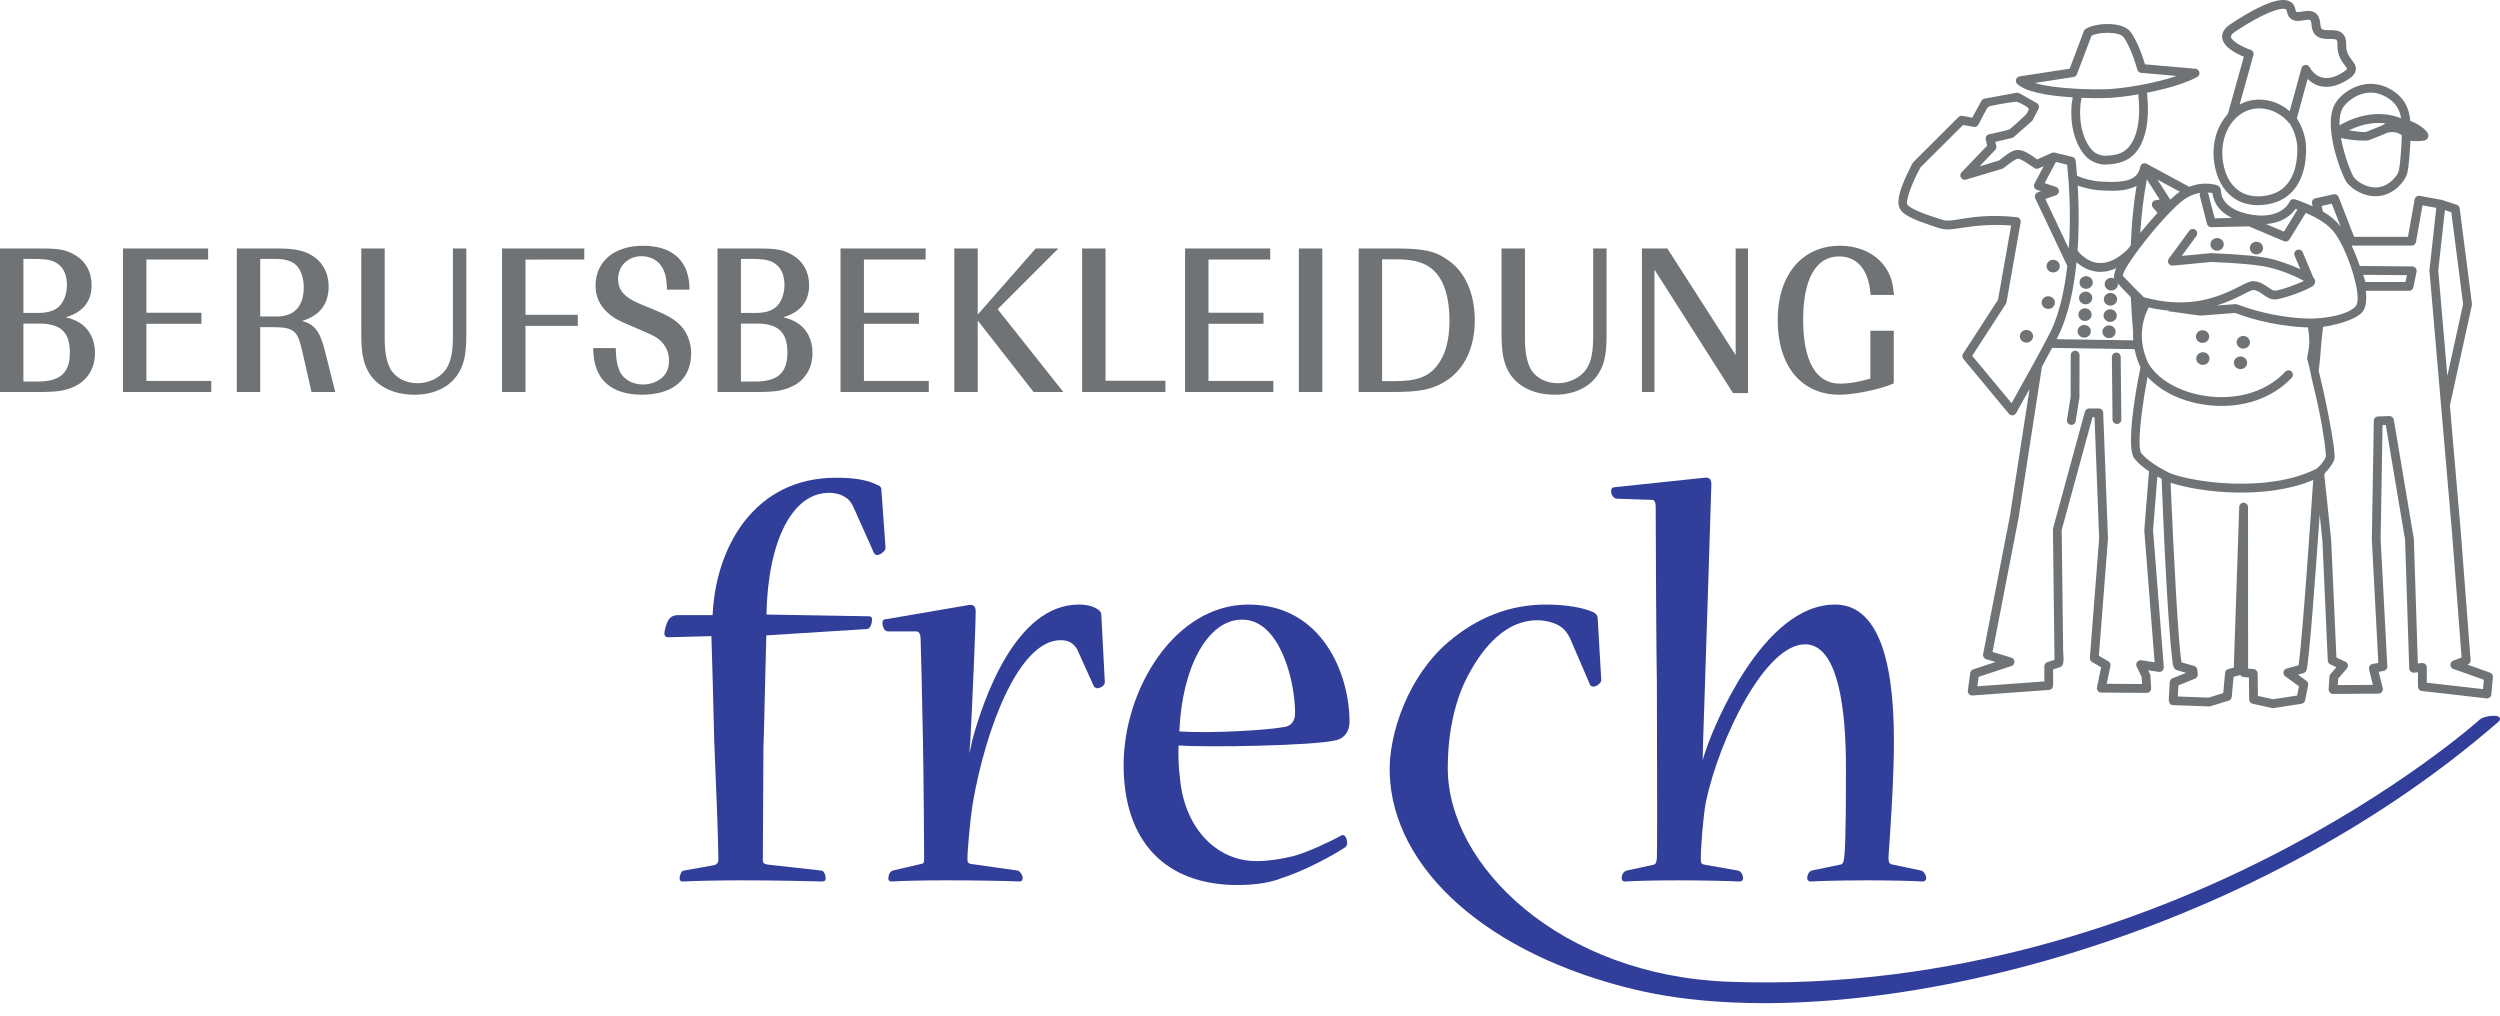 <?xml version="1.0" encoding="utf-8"?>
<!-- Generator: Adobe Illustrator 15.1.0, SVG Export Plug-In . SVG Version: 6.00 Build 0)  -->
<!DOCTYPE svg PUBLIC "-//W3C//DTD SVG 1.1//EN" "http://www.w3.org/Graphics/SVG/1.1/DTD/svg11.dtd">
<svg version="1.1" id="ebene1" xmlns="http://www.w3.org/2000/svg" xmlns:xlink="http://www.w3.org/1999/xlink" x="0px" y="0px"
	 width="320px" height="130px" viewBox="0 0 320 130" enable-background="new 0 0 320 130" xml:space="preserve">
<g>
	<path fill="#707376" d="M281.518,9.248c-0.051-0.244-0.254-0.425-0.502-0.447c0,0-5.771-0.508-6.461-0.568
		c-0.244-0.837-0.902-2.89-1.85-4.16c-1.059-1.421-4.719-1.127-5.779-0.341c-0.088,0.064-0.154,0.152-0.191,0.253
		c0,0-1.615,4.266-1.82,4.809c-0.59,0.09-6.41,0.984-6.41,0.984c-0.213,0.033-0.389,0.185-0.451,0.39
		c-0.018,0.055-0.025,0.111-0.025,0.167c0,0.153,0.062,0.303,0.178,0.411c0.973,0.914,3.371,1.487,7.098,1.714
		c-0.061,0.393-0.123,0.792-0.123,0.792c-0.039,0.401-0.057,0.795-0.057,1.181c0,2.293,0.662,4.292,1.883,5.601
		c0.594,0.635,1.619,1.05,2.473,1.029c1.633-0.042,2.928-0.422,3.854-1.499c1.234-1.438,1.604-3.579,1.604-5.624
		c0-0.717-0.053-1.408-0.123-2.067c1.785-0.353,4.576-1.018,6.422-2.016c0.184-0.1,0.295-0.292,0.295-0.496
		C281.529,9.324,281.525,9.286,281.518,9.248z M272.477,18.83c-0.719,0.836-1.709,1.073-3.027,1.106
		c-0.52,0.013-1.256-0.282-1.619-0.671c-1.014-1.087-1.578-2.855-1.578-4.858c0-0.343,0.016-0.692,0.049-1.046l0.129-0.839
		c1.285,0.05,2.35,0.044,2.922,0.035c1.127-0.02,2.705-0.194,4.35-0.476c0.066,0.664,0.111,1.304,0.111,1.894
		C273.812,16.144,273.361,17.799,272.477,18.83z M274.125,10.858c-1.807,0.337-3.582,0.55-4.793,0.571
		c-0.646,0.011-1.932,0.016-3.457-0.061c-2.324-0.118-4.186-0.379-5.43-0.747c1.922-0.296,4.965-0.763,4.965-0.763
		c0.201-0.031,0.369-0.167,0.441-0.357c0,0,1.729-4.565,1.863-4.923c0.91-0.524,3.559-0.539,4.086,0.168
		c1.049,1.409,1.764,4.128,1.771,4.156c0.059,0.23,0.258,0.399,0.496,0.42c0,0,2.506,0.22,4.535,0.399
		C277.34,10.146,275.824,10.542,274.125,10.858z"/>
	<g>
		<path fill="#707376" d="M265.619,44.896c-0.312,0-0.562,0.251-0.564,0.562c0,0-0.014,5.255-0.014,5.342
			c-0.014,0.084-0.469,2.935-0.469,2.935c-0.006,0.03-0.008,0.06-0.008,0.09c0,0.272,0.197,0.511,0.475,0.556
			c0.307,0.049,0.596-0.16,0.646-0.467l0.475-2.979c0.006-0.029,0.008-0.059,0.008-0.088l0.014-5.386
			C266.184,45.15,265.932,44.897,265.619,44.896L265.619,44.896z"/>
		<path fill="#707376" d="M270.881,45.128c-0.312,0.003-0.561,0.258-0.559,0.569l0.08,8.013c0.004,0.311,0.258,0.561,0.57,0.558
			c0.311-0.003,0.561-0.258,0.559-0.569l-0.082-8.013C271.447,45.375,271.191,45.125,270.881,45.128z"/>
		<path fill="#707376" d="M267.877,36.159c0,0.447-0.381,0.812-0.852,0.812c-0.467,0-0.846-0.365-0.846-0.812
			c0-0.446,0.379-0.81,0.846-0.81C267.496,35.349,267.877,35.713,267.877,36.159z"/>
		<ellipse fill="#707376" cx="266.965" cy="38.141" rx="0.85" ry="0.812"/>
		<path fill="#707376" d="M267.732,40.271c0,0.447-0.381,0.811-0.852,0.811c-0.465,0-0.846-0.364-0.846-0.811s0.381-0.81,0.846-0.81
			C267.352,39.461,267.732,39.825,267.732,40.271z"/>
		<path fill="#707376" d="M267.631,42.406c0,0.447-0.381,0.812-0.852,0.812c-0.467,0-0.846-0.364-0.846-0.812
			c0-0.446,0.379-0.81,0.846-0.81C267.25,41.597,267.631,41.96,267.631,42.406z"/>
		<ellipse fill="#707376" cx="270.246" cy="36.373" rx="0.85" ry="0.812"/>
		<path fill="#707376" d="M270.986,38.31c0,0.447-0.381,0.811-0.852,0.811c-0.465,0-0.846-0.364-0.846-0.811s0.381-0.81,0.846-0.81
			C270.605,37.5,270.986,37.863,270.986,38.31z"/>
		<path fill="#707376" d="M270.951,40.395c0,0.447-0.381,0.812-0.852,0.812c-0.467,0-0.846-0.365-0.846-0.812
			c0-0.446,0.379-0.81,0.846-0.81C270.57,39.585,270.951,39.948,270.951,40.395z"/>
		<ellipse fill="#707376" cx="269.954" cy="42.463" rx="0.849" ry="0.811"/>
		<ellipse fill="#707376" cx="262.806" cy="34.063" rx="0.849" ry="0.811"/>
		<path fill="#707376" d="M263.029,38.728c0,0.447-0.379,0.811-0.852,0.811c-0.465,0-0.846-0.364-0.846-0.811s0.381-0.81,0.846-0.81
			C262.65,37.918,263.029,38.281,263.029,38.728z"/>
		<path fill="#707376" d="M260.238,43.043c0,0.447-0.381,0.812-0.852,0.812c-0.467,0-0.846-0.365-0.846-0.812s0.379-0.81,0.846-0.81
			C259.857,42.233,260.238,42.597,260.238,43.043z"/>
	</g>
	<path fill="#707376" d="M301.037,7.683c-0.352-0.465-0.75-0.993-0.719-1.925c0.021-0.638-0.121-1.105-0.436-1.429
		c-0.463-0.477-1.123-0.474-1.703-0.471c-0.893,0.004-1.129-0.024-1.176-0.753c-0.041-0.667-0.236-1.129-0.598-1.415
		c-0.516-0.41-1.176-0.299-1.707-0.209c-0.262,0.044-0.658,0.111-0.768,0.032c-0.035-0.025-0.086-0.118-0.115-0.299
		c-0.107-0.649-0.5-0.944-0.809-1.078c-1.545-0.668-4.957,1.253-7.547,2.984c-0.824,0.553-1.029,1.127-1.029,1.559
		c0,0.065,0.006,0.126,0.014,0.185c0.16,1.194,1.852,2.023,2.768,2.391c-0.24,0.861-1.996,7.142-2.045,7.322
		c-1.184,1.298-1.84,3.084-1.84,5c0,0.468,0.037,0.944,0.117,1.42c0.627,3.772,3.219,5.751,6.764,5.164
		c3.209-0.525,4.977-3.057,4.977-7.128c0-1.834-0.838-3.345-1.188-3.897c0.104-0.372,0.988-3.596,1.379-5.026
		c0.344,0.337,0.805,0.674,1.41,0.861c1.037,0.321,2.186,0.125,3.412-0.582c0.852-0.492,1.238-0.888,1.334-1.367
		C301.643,8.484,301.334,8.077,301.037,7.683z M294.059,19.032c0,2.443-0.699,5.471-4.031,6.017
		c-2.904,0.48-4.949-1.104-5.471-4.236c-0.354-2.143,0.219-4.234,1.531-5.594c0.018-0.018,0.029-0.04,0.045-0.06
		c0.014-0.01,0.029-0.015,0.041-0.026c0.654-0.646,1.453-1.062,2.312-1.205c1.6-0.263,3.344,0.422,4.441,1.746
		c0.045,0.055,0.1,0.097,0.16,0.13C293.396,16.313,294.059,17.577,294.059,19.032z M299.637,9.412
		c-0.939,0.541-1.783,0.704-2.504,0.485c-1.002-0.305-1.486-1.267-1.492-1.276c-0.104-0.21-0.326-0.335-0.561-0.313
		c-0.232,0.022-0.428,0.185-0.49,0.41l-1.512,5.516c-1.33-1.156-3.08-1.697-4.775-1.418c-0.57,0.094-1.119,0.285-1.629,0.56
		l1.764-6.313c0.082-0.289-0.078-0.59-0.363-0.686c-1.006-0.339-2.438-1.105-2.512-1.662c-0.033-0.242,0.314-0.516,0.525-0.657
		c3.549-2.371,5.844-3.158,6.473-2.886c0.049,0.021,0.115,0.05,0.145,0.228c0.076,0.468,0.268,0.816,0.57,1.032
		c0.49,0.351,1.086,0.251,1.611,0.163c0.311-0.052,0.695-0.117,0.82-0.019c0.033,0.026,0.143,0.148,0.172,0.603
		c0.117,1.819,1.541,1.812,2.307,1.809c0.355-0.002,0.76-0.004,0.889,0.129c0.086,0.088,0.129,0.308,0.119,0.605
		c-0.047,1.331,0.549,2.121,0.945,2.643c0.117,0.156,0.279,0.371,0.289,0.448C300.428,8.803,300.361,8.993,299.637,9.412z"/>
	<path fill="#707376" d="M309.961,16.242c-0.412-0.305-0.908-0.571-1.439-0.76c-0.141-1.472-0.654-2.98-2.545-4.062
		c-2.898-1.658-5.82-0.022-6.969,1.668v0c-1.912,2.813,0.822,9.576,1.41,10.311c0.668,0.833,2.355,1.967,4.27,1.671
		c1.932-0.296,3.176-1.973,3.412-2.806c0.223-0.78,0.371-2.775,0.438-4.245c0.736,0.117,1.701-0.002,1.852-0.047
		c0.205-0.062,0.395-0.272,0.432-0.483C310.848,17.341,310.916,16.946,309.961,16.242z M299.939,13.722
		c0.711-1.047,2.988-2.748,5.477-1.323c1.279,0.731,1.75,1.687,1.926,2.736c-1.334-0.537-4.209-1.183-7.879,0.894
		c-0.002-0.082-0.008-0.166-0.008-0.246C299.455,14.96,299.592,14.233,299.939,13.722z M305.338,15.796
		c-0.166,0.109-0.32,0.208-0.338,0.219c-0.238,0.096-0.486,0.2-0.746,0.311l-1.4,0.559c-0.26,0.061-1.314-0.057-2.197-0.199
		C302.562,15.759,304.156,15.646,305.338,15.796z M307.016,21.956c-0.137,0.481-1.08,1.783-2.5,2
		c-1.432,0.221-2.732-0.656-3.217-1.261c-0.277-0.355-1.246-2.724-1.656-5.036c1.25,0.324,3.223,0.403,3.547,0.302l1.51-0.599
		c0.311-0.133,0.639-0.274,0.93-0.389c0.309-0.074,1.148-0.2,1.807,0.351C307.391,18.744,307.23,21.204,307.016,21.956z"/>
	<ellipse fill="#707376" cx="281.927" cy="43.079" rx="0.849" ry="0.81"/>
	<ellipse fill="#707376" cx="287.143" cy="43.813" rx="0.85" ry="0.811"/>
	<ellipse fill="#707376" cx="283.79" cy="31.28" rx="0.849" ry="0.811"/>
	<ellipse fill="#707376" cx="288.827" cy="31.75" rx="0.849" ry="0.809"/>
	<path fill="#707376" d="M282.818,45.894c0,0.448-0.381,0.812-0.848,0.812c-0.469,0-0.85-0.363-0.85-0.812
		c0-0.445,0.381-0.809,0.85-0.809C282.438,45.085,282.818,45.449,282.818,45.894z"/>
	<path fill="#707376" d="M287.633,46.439c0,0.446-0.377,0.807-0.848,0.807c-0.469,0-0.848-0.36-0.848-0.807
		c0-0.449,0.379-0.812,0.848-0.812C287.256,45.628,287.633,45.991,287.633,46.439z"/>
	<path fill="#707376" d="M318.721,86.095c0,0-1.602-0.568-2.881-1.022c0.002-0.001,0.039-0.016,0.039-0.016
		c0.232-0.088,0.377-0.323,0.359-0.569l-1.246-16.277c0,0-1.391-16.144-1.404-16.312c0.035-0.165,2.812-12.832,2.812-12.832
		c0.014-0.064,0.016-0.128,0.008-0.192l-1.568-12.2c-0.029-0.214-0.178-0.395-0.383-0.463l-1.814-0.603
		c-0.025-0.008-0.051-0.015-0.076-0.02l-2.84-0.518c-0.305-0.055-0.604,0.152-0.656,0.456c0,0-0.711,4.011-0.85,4.784h-6.898
		c-0.244-0.627-1.98-5.097-1.98-5.097c-0.102-0.259-0.377-0.406-0.648-0.346l-2.328,0.516c-0.303,0.066-0.498,0.376-0.428,0.678
		c0,0,0.029,0.125,0.08,0.344c-0.621-0.281-1.256-0.533-1.895-0.771c-0.416-0.155-0.85-0.284-1.078,0.216
		c-0.135,0.295-0.359,0.555-0.6,0.769c-1.469,1.306-3.881,1.097-5.605,0.526c-1.186-0.392-2.447-1.248-2.551-2.607
		c-0.035-0.465-0.145-0.745-0.635-0.871c-1.127-0.289-2.355-0.183-3.434,0.241l-5.453-2.948c-0.102-0.058-0.26-0.084-0.373-0.056
		c-0.23,0.043-0.404,0.232-0.449,0.458c0,0-0.002,0-0.002,0.001c-0.305,1.827-2.293,1.996-4.395,1.905l-0.273-0.011
		c-1.66-0.055-2.893-0.526-3.412-0.76c-0.088-1.154-0.172-1.864-0.18-1.925c0-0.001,0-0.006,0-0.006
		c-0.002-0.002-0.002-0.004-0.002-0.006c-0.031-0.234-0.193-0.423-0.426-0.479l-2.262-0.549c-0.117-0.028-0.254-0.017-0.363,0.033
		c0,0-1.432,0.642-1.863,0.834c-0.678-0.464-1.623-1.211-2.486-1.211c-0.836,0-1.799,0.893-2.412,1.359
		c-0.096,0.029-1.266,0.38-2.498,0.75c0.982-1.026,2.012-2.102,2.012-2.102c0.131-0.137,0.184-0.333,0.143-0.517
		c0,0-0.062-0.262-0.123-0.523c0.693-0.162,2.121-0.494,2.121-0.494c0.09-0.021,0.176-0.064,0.244-0.126l2.299-2.021
		c0.053-0.046,0.098-0.102,0.129-0.164l0.732-1.411c0.137-0.266,0.037-0.604-0.225-0.75l-2.229-1.254
		c-0.115-0.064-0.25-0.087-0.379-0.063l-4.076,0.749c-0.168,0.031-0.311,0.135-0.393,0.284c0,0-0.895,1.629-1.182,2.155
		c-0.461-0.085-1.252-0.231-1.252-0.231c-0.182-0.034-0.369,0.024-0.5,0.155l-5.719,5.691c-0.256,0.256-0.412,0.705-0.572,1.023
		c-0.209,0.412-0.408,0.828-0.592,1.252c-0.373,0.865-0.738,1.794-0.809,2.743c-0.086,1.134,0.602,1.658,1.527,2.122
		c0.807,0.405,1.664,0.711,2.518,0.996c0.578,0.193,1.184,0.443,1.789,0.525c0.619,0.084,1.254-0.021,1.865-0.117
		c2.246-0.354,4.451-0.547,6.727-0.352c-0.189,1.065-1.648,9.304-1.686,9.511c-0.121,0.187-4.471,6.898-4.471,6.898
		c-0.133,0.205-0.117,0.48,0.039,0.667l5.832,7.018c0.248,0.299,0.734,0.257,0.924-0.084c0,0,0.861-1.553,1.719-3.095
		c-0.682,4.397-2.521,16.307-2.521,16.307l-3.424,17.64c-0.053,0.28,0.117,0.563,0.389,0.647c0,0,0.615,0.187,1.191,0.363
		c-1.33,0.437-2.846,0.936-2.846,0.936c-0.205,0.067-0.354,0.245-0.383,0.459l-0.309,2.25c-0.047,0.35,0.25,0.664,0.6,0.638
		l9.801-0.711c0.557-0.04,0.523-0.598,0.521-1.001c-0.004-0.538-0.006-1.076-0.008-1.614c0.383-0.13,0.926-0.316,0.926-0.316
		c0.609-0.208,0.369-1.503,0.365-1.976c-0.018-1.339-0.033-2.678-0.049-4.017c-0.039-3.126-0.076-6.252-0.115-9.377
		c-0.008-0.723-0.016-1.447-0.025-2.17c0.041-0.147,3.725-13.646,3.938-14.427h0.264c0.039,1.01,0.59,15.44,0.592,15.503
		c-0.006,0.064-1.189,15.292-1.189,15.292c-0.014,0.214,0.094,0.423,0.279,0.531c0,0,0.748,0.434,1.162,0.674
		c-0.123,0.595-0.527,2.56-0.527,2.56c-0.068,0.343,0.197,0.675,0.549,0.677l5.818,0.038c0.326,0.002,0.58-0.278,0.566-0.598
		l-0.1-1.607c-0.004-0.072-0.023-0.142-0.055-0.207c0,0-0.127-0.269-0.229-0.486c0.666,0.104,1.354,0.209,1.354,0.209
		c0.355,0.055,0.672-0.243,0.648-0.601c0,0-1.367-17.433-1.375-17.521c0.004-0.04,0.266-3.325,0.547-6.885
		c0.211,0.118,0.4,0.22,0.539,0.292c0.002,0.002,0.004,0.003,0.008,0.005c0.273,6.704,0.541,13.419,1.07,20.109
		c0.074,0.927,0.15,1.854,0.266,2.776c0.055,0.452,0.047,1.448,0.602,1.606c0,0,0.625,0.178,1.186,0.337
		c-0.727,0.297-1.736,0.71-1.736,0.71c-0.203,0.083-0.338,0.275-0.35,0.494c-0.023,0.492-0.047,0.983-0.072,1.476
		c-0.021,0.464-0.236,1.432,0.5,1.459l4.619,0.165c0.064,0.002,0.127-0.006,0.188-0.024l2.311-0.717
		c0.217-0.068,0.373-0.26,0.393-0.487c0,0,0.184-1.974,0.238-2.571c0.324-0.081,0.711-0.177,0.711-0.177
		c0.051-0.013,0.082-0.055,0.125-0.08c0.09,0.151,0.221,0.272,0.406,0.289c0,0,0.369,0.034,0.717,0.066
		c0.008,0.729,0.031,2.814,0.031,2.814c0.004,0.262,0.188,0.487,0.441,0.543l2.477,0.549c0.068,0.015,0.139,0.017,0.209,0.007
		l3.572-0.549c0.232-0.036,0.42-0.214,0.467-0.446l0.387-1.925c0.043-0.213-0.043-0.438-0.219-0.567c0,0-1.049-0.766-1.092-0.796
		c0.34-0.091,0.717-0.192,0.717-0.192c0.467-0.126,0.467-0.742,0.52-1.134c0.076-0.565,0.135-1.133,0.191-1.701
		c0.174-1.732,0.318-3.468,0.457-5.204c0.326-4.074,0.617-8.15,0.9-12.228l0.35,3.297l0.686,15.371
		c0.008,0.21,0.135,0.397,0.326,0.486c0,0,0.391,0.181,0.777,0.359c-0.359,0.42-0.756,0.881-0.756,0.881
		c-0.08,0.093-0.127,0.21-0.135,0.332l-0.1,1.608c-0.014,0.321,0.238,0.601,0.564,0.599l5.818-0.038
		c0.359-0.002,0.629-0.35,0.545-0.698c0,0-0.342-1.385-0.52-2.099c0.32-0.058,0.641-0.116,0.641-0.116
		c0.268-0.048,0.49-0.306,0.463-0.584l-0.855-16.256c0,0,0.227-13.623,0.244-14.621c0.193-0.006,0.229-0.008,0.416-0.014
		c0.152,0.909,2.453,14.604,2.465,14.676c0.002,0.076,0.533,16.483,0.533,16.483c0.01,0.32,0.297,0.573,0.617,0.542
		c0,0,0.254-0.025,0.504-0.048c-0.002,0.493-0.004,0.985-0.006,1.478c-0.002,0.382-0.004,0.86,0.498,0.917l8.277,0.945
		c0.311,0.035,0.598-0.198,0.625-0.51l0.197-2.205C319.109,86.422,318.967,86.182,318.721,86.095 M312.949,26.898
		c0.287,0.096,0.609,0.203,0.816,0.271c0.084,0.657,1.488,11.566,1.512,11.752c-0.025,0.122-1.195,5.45-2.016,9.198
		c-0.439-5.104-1.156-13.426-1.164-13.501C312.109,34.529,312.729,28.893,312.949,26.898z M297.164,26.361
		c0.473-0.104,0.881-0.195,1.301-0.288c0.152,0.392,0.668,1.717,1.131,2.905c-0.617-0.769-1.354-1.378-2.268-1.909
		C297.254,26.744,297.195,26.494,297.164,26.361z M293.824,26.735c0.088,0.033,0.166,0.065,0.25,0.097
		c-0.342,0.556-1.402,2.283-1.73,2.815c-0.357-0.151-1.363-0.578-2.297-0.973C292.295,28.518,293.377,27.404,293.824,26.735z
		 M283.166,24.216c0,0.001-0.002,0.043-0.002,0.064c0-0.001-0.002-0.002-0.002-0.003C283.162,24.257,283.164,24.237,283.166,24.216z
		 M283.186,24.713c0.092,0.767,0.539,2.246,2.512,3.183c-0.939,0.021-1.891,0.042-2.225,0.049c-0.172-0.669-0.809-3.151-0.809-3.151
		c-0.014-0.058-0.045-0.108-0.074-0.156C282.826,24.652,283.029,24.682,283.186,24.713z M279.021,24.542
		c-0.203,0.137-0.406,0.285-0.609,0.458c-0.18,0.152-0.389,0.343-0.617,0.562l-1.645-2.572
		C277.029,23.464,278.137,24.064,279.021,24.542z M274.795,22.963c0.646,1.01,1.207,1.885,1.648,2.577
		c-0.256,0.042-0.539,0.09-0.539,0.09c-0.201,0.034-0.367,0.172-0.438,0.363c-0.023,0.063-0.033,0.128-0.033,0.193
		c0,0.132,0.047,0.263,0.135,0.366l0.596,0.695c-0.715,0.783-1.48,1.67-2.213,2.573C274.1,27.575,274.363,25.245,274.795,22.963z
		 M279.141,25.859c0.348-0.295,0.693-0.521,1.033-0.695c0.488-0.252,0.957-0.394,1.385-0.466c0.02-0.004,0.041-0.009,0.061-0.012
		c-0.01,0.021-0.012,0.047-0.021,0.07c-0.035,0.1-0.053,0.208-0.025,0.318l0.059,0.226l0.861,3.358
		c0.066,0.254,0.297,0.429,0.559,0.423c0,0,4.586-0.101,4.816-0.106c0.211,0.09,4.484,1.899,4.484,1.899
		c0.256,0.108,0.553,0.014,0.699-0.224l2.084-3.392c0.438,0.186,0.84,0.373,1.213,0.569c0.508,0.266,0.955,0.55,1.357,0.862
		c0.475,0.369,0.883,0.778,1.225,1.259c1.395,1.951,2.846,6.161,2.846,8.227c0,0.484-0.08,0.851-0.26,1.042
		c-0.664,0.712-2,1.114-3.258,1.331c-0.402,0.069-0.793,0.119-1.154,0.155c-0.537,0.053-1.004,0.074-1.318,0.074
		c-0.004,0-0.006,0.001-0.01,0.001c-0.002,0-0.004-0.001-0.006-0.001c-0.043,0.001-4.365,0.087-9.406-1.817
		c-0.078-0.029-0.16-0.041-0.244-0.035c0,0-1.234,0.095-2.404,0.185c1.506-0.463,2.684-1.055,3.508-1.475
		c0.467-0.238,0.996-0.507,1.158-0.514c0.467,0,0.865,0.278,1.285,0.573c0.445,0.313,0.908,0.636,1.49,0.636
		c0.949,0,4.447-1.27,4.99-1.812c0,0,0-0.002,0.002-0.002c0.029-0.031,0.047-0.069,0.07-0.105c0.074-0.111,0.127-0.235,0.127-0.369
		c0-0.065-0.01-0.131-0.029-0.196c-0.031-0.108-0.109-0.221-0.215-0.336l-1.355-3.217c-0.119-0.287-0.451-0.421-0.736-0.301
		c-0.287,0.121-0.422,0.452-0.301,0.738l0.723,1.72c-1.295-0.606-2.93-1.137-3.828-1.339c-1.482-0.335-3.977-0.57-7.412-0.698
		c0,0-0.047-0.002-0.078-0.003c-0.012-0.001-0.02-0.014-0.033-0.014c-0.037,0-0.096,0.003-0.15,0.006c-0.004,0-0.021,0-0.021,0
		c0.002,0,0.002,0.001,0.004,0.001c-0.035,0.002-0.068,0.011-0.107,0.017c-0.225,0.021-1.369,0.13-2.486,0.236
		c-0.367,0.035-0.73,0.069-1.059,0.101c0.434-0.593,0.982-1.341,1.375-1.876c0.297-0.403,0.502-0.685,0.502-0.685
		c0.074-0.101,0.109-0.217,0.109-0.333c0-0.174-0.08-0.345-0.23-0.455c-0.033-0.025-0.072-0.035-0.109-0.051
		c-0.236-0.104-0.52-0.045-0.678,0.172l-0.656,0.896l-1.965,2.678c-0.131,0.179-0.145,0.418-0.035,0.612
		c0.109,0.193,0.322,0.304,0.543,0.283c0,0,0.34-0.032,0.834-0.079c0.334-0.032,0.736-0.07,1.164-0.11
		c1.309-0.125,2.799-0.266,2.912-0.276c0.043,0.002,0.086,0.007,0.125,0.008c3.365,0.125,5.789,0.351,7.203,0.671
		c1.777,0.401,3.729,1.254,4.543,1.756c-0.965,0.454-3.121,1.237-3.74,1.237c-0.227,0-0.525-0.21-0.844-0.432
		c-0.494-0.346-1.109-0.777-1.934-0.777c-0.416,0-0.887,0.239-1.668,0.637c-1.527,0.777-3.994,2.023-7.473,2.072
		c-0.367,0.005-0.748-0.004-1.139-0.028c-1.125-0.068-2.338-0.256-3.654-0.627c-0.016-0.004-0.031,0-0.047-0.003
		c-0.137-0.115-2.318-2.34-2.684-2.748c0.018-0.321,0.391-1.01,0.967-1.878c0.33-0.498,0.723-1.052,1.166-1.639
		C275.465,29.633,277.652,27.117,279.141,25.859z M265.947,23.75c0.734,0.271,1.873,0.587,3.291,0.634l0.262,0.01
		c0.947,0.041,2.684,0.109,3.975-0.598c-0.424,2.555-0.641,5.142-0.736,7.584c-0.135,0.182-0.268,0.362-0.395,0.54
		c-0.004,0.004-0.01,0.005-0.016,0.01c-1.305,1.265-2.574,1.845-3.771,1.726c-1.447-0.145-2.41-1.288-2.629-1.573
		c0.037-0.547,0.07-1.103,0.094-1.673C266.123,27.868,266.051,25.52,265.947,23.75z M265.797,33.576
		c0.596,0.518,1.484,1.083,2.633,1.201c0.809,0.083,1.625-0.074,2.441-0.45c-0.168,0.367-0.289,0.989-0.289,1.018
		c0,0.311,0.117,0.51,0.221,0.625c0.811,0.905,1.441,1.574,1.941,2.071c0.076,1.843,0.195,3.377,0.297,4.454
		c-0.008,0.138-0.012,0.274-0.012,0.408c0,0.227,0.012,0.446,0.027,0.66c-1.203-0.018-7.439-0.112-9.809-0.147
		c0.229-0.446,0.393-0.78,0.482-0.988C264.756,40.068,265.445,37.095,265.797,33.576z M263.154,20.73
		c0.389,0.094,1.057,0.257,1.441,0.351c0.045,0.527,0.152,1.811,0.152,1.811c0.004,0.036,0.014,0.071,0.023,0.106
		c0.088,1.259,0.172,2.955,0.172,4.885c0,0.795-0.016,1.627-0.049,2.481c-0.02,0.498-0.07,0.945-0.102,1.423
		c-1.008-2.125-2.631-5.553-2.992-6.315c0.576-0.203,1.369-0.483,1.369-0.483c0.225-0.079,0.375-0.292,0.375-0.531v-0.005
		c-0.002-0.241-0.156-0.454-0.385-0.53c0,0-0.832-0.277-1.441-0.48C262.104,22.716,262.883,21.241,263.154,20.73z M257.482,51.606
		c-0.828-0.997-4.604-5.539-5.039-6.065c0.406-0.628,4.307-6.646,4.307-6.646c0.041-0.063,0.07-0.134,0.082-0.208l1.814-10.232
		c0.004-0.033,0.008-0.065,0.008-0.098c0-0.121-0.039-0.24-0.113-0.338c-0.094-0.125-0.234-0.205-0.389-0.222
		c-3.42-0.371-5.727,0.002-7.252,0.25c-0.963,0.156-1.66,0.269-2.129,0.128c-3.834-1.15-4.506-1.8-4.621-1.971
		c-0.037-0.057-0.055-0.146-0.055-0.266c0-0.761,0.732-2.704,1.734-4.522c0.111-0.112,5.064-5.041,5.449-5.423
		c0.395,0.073,1.361,0.252,1.361,0.252c0.238,0.044,0.479-0.07,0.598-0.283c0,0,1.037-2.066,1.248-2.278
		c0.182-0.182,3.273-0.664,3.611-0.664c0.232,0,1.537,0.685,1.578,0.887c0.045,0.224-0.291,0.692-0.432,0.833
		c-0.092,0.092-1.857,1.757-2.113,1.857c-0.266,0.104-2.533,0.59-2.533,0.59c-0.26,0.061-0.436,0.292-0.436,0.548
		c0,0.042,0.006,0.085,0.016,0.128c0,0,0.107,0.464,0.18,0.774c-0.373,0.389-3.277,3.424-3.277,3.424
		c-0.104,0.107-0.156,0.248-0.156,0.39c0,0.101,0.027,0.203,0.084,0.293c0.133,0.219,0.396,0.319,0.643,0.246l4.637-1.39
		c0.064-0.02,0.127-0.051,0.182-0.093c0.693-0.532,1.504-1.194,1.855-1.194c0.281,0,1.195,0.578,2.061,1.19
		c0.164,0.115,0.375,0.136,0.557,0.054c0,0,0.293-0.131,0.654-0.293l-1.186,2.24c-0.043,0.083-0.064,0.173-0.064,0.264
		c0,0.071,0.012,0.142,0.039,0.209c0.062,0.154,0.188,0.273,0.346,0.325c0,0,0.322,0.108,0.514,0.172
		c-0.135,0.047-0.408,0.144-0.408,0.144c-0.15,0.053-0.271,0.167-0.332,0.315c-0.029,0.069-0.045,0.143-0.045,0.217
		c0,0.083,0.02,0.165,0.055,0.241c0,0,4.002,8.446,4.098,8.649c-0.355,3.145-0.99,5.813-1.914,7.937
		c-0.166,0.383-0.713,1.475-2.367,4.498C260.33,46.475,258.096,50.501,257.482,51.606 M275.789,84.775
		c-0.705-0.109-1.701-0.264-1.701-0.264c-0.207-0.031-0.414,0.053-0.539,0.22c-0.074,0.099-0.111,0.218-0.111,0.337
		c0,0.083,0.018,0.165,0.055,0.242c0,0,0.559,1.178,0.639,1.349c0.008,0.113,0.029,0.476,0.057,0.896
		c-0.842-0.005-3.586-0.023-4.529-0.029c0.166-0.803,0.471-2.284,0.471-2.284c0.008-0.038,0.012-0.076,0.012-0.114
		c0-0.198-0.105-0.385-0.281-0.487c0,0-0.814-0.474-1.205-0.7c0.053-0.674,1.164-14.972,1.164-14.972
		c0-0.014,0.002-0.029,0.002-0.043c0-0.007-0.615-16.099-0.615-16.099c-0.012-0.303-0.26-0.542-0.562-0.542h-1.236
		c-0.254,0-0.477,0.17-0.545,0.415l-4.07,14.918c-0.014,0.048-0.021,0.098-0.021,0.148c0,0.002,0.193,15.9,0.203,16.678
		c-0.385,0.131-0.924,0.315-0.924,0.315c-0.227,0.078-0.381,0.292-0.381,0.533c0,0.001,0.006,1.282,0.008,1.931
		c-0.869,0.063-7.453,0.541-8.58,0.623c0.07-0.515,0.121-0.894,0.164-1.211c0.574-0.189,4.201-1.382,4.201-1.382
		c0.232-0.076,0.389-0.292,0.389-0.535v-0.006c-0.002-0.246-0.164-0.462-0.4-0.533c0,0-1.732-0.529-2.406-0.733
		c0.184-0.942,3.33-17.164,3.33-17.164l2.992-19.352c0.512-0.936,0.943-1.733,1.297-2.397l10.549,0.159
		c0.223,1.121,0.59,1.947,0.77,2.299c-0.381,1.88-1.227,6.383-1.227,9.301c0,1.118,0.125,1.999,0.447,2.406
		c0.488,0.618,1.193,1.178,1.863,1.63l-0.598,7.503c0,0.015-0.002,0.029-0.002,0.044c0,0.015,0.002,0.029,0.002,0.044
		C274.467,67.919,275.686,83.467,275.789,84.775z M294.213,85.161c-0.459,0.123-1.516,0.406-1.516,0.406
		c-0.209,0.056-0.367,0.228-0.408,0.442c-0.006,0.034-0.008,0.069-0.008,0.103c0,0.178,0.084,0.349,0.232,0.456l1.123,0.813
		c0,0,0.357,0.262,0.631,0.462c-0.07,0.355-0.162,0.806-0.238,1.186c-0.598,0.092-2.904,0.446-3.08,0.474
		c-0.154-0.035-1.373-0.305-1.936-0.43c-0.008-0.67-0.033-2.876-0.033-2.876c-0.004-0.289-0.225-0.528-0.512-0.555
		c0,0-0.365-0.034-0.711-0.065c0-0.979-0.01-20.668-0.01-20.668c0-0.308-0.246-0.558-0.555-0.563
		c-0.307-0.005-0.562,0.237-0.572,0.545c0,0-0.668,19.749-0.695,20.564c-0.322,0.08-0.686,0.171-0.686,0.171
		c-0.232,0.058-0.402,0.256-0.426,0.495c0,0-0.186,2.022-0.238,2.594c-0.488,0.152-1.717,0.533-1.859,0.577
		c-0.16-0.006-3.098-0.111-3.953-0.142c0.025-0.521,0.053-1.049,0.07-1.416c0.496-0.204,2.139-0.875,2.139-0.875
		c0.213-0.088,0.35-0.295,0.35-0.521c0-0.022-0.002-0.044-0.004-0.065l-0.064-0.555c-0.027-0.227-0.188-0.415-0.406-0.478
		c0,0-1.168-0.333-1.605-0.457c-0.412-1.992-1.057-14.582-1.406-22.994c3.717,1.241,12.188,2.22,18.254-0.348
		C295.818,65.493,294.695,82.067,294.213,85.161z M296.551,59.979c-0.082,0.042-0.166,0.08-0.248,0.12
		c-6.092,2.964-15.566,1.698-18.697,0.407c-0.039-0.033-0.082-0.062-0.129-0.083c-0.01-0.005-0.559-0.268-1.236-0.681
		c-0.342-0.208-0.715-0.454-1.072-0.726c-0.41-0.312-0.799-0.658-1.084-1.018c-0.154-0.195-0.223-0.716-0.223-1.462
		c0-1.87,0.43-5.155,1.021-8.291c0.379,0.422,0.822,0.81,1.301,1.172c0.322,0.243,0.66,0.474,1.021,0.686
		c1.594,0.938,3.545,1.573,5.65,1.782c4.172,0.414,7.994-0.875,10.484-3.535c0.213-0.228,0.201-0.584-0.027-0.797
		c-0.227-0.213-0.584-0.201-0.797,0.026c-2.248,2.402-5.729,3.563-9.549,3.184c-2.109-0.209-4.043-0.87-5.551-1.842
		c-0.361-0.233-0.701-0.482-1.01-0.75c-0.543-0.471-1-0.992-1.35-1.553c-0.053-0.092-0.527-0.952-0.766-2.248
		c-0.08-0.44-0.135-0.931-0.135-1.459c0-0.145,0.006-0.293,0.014-0.443c0.057-0.958,0.301-2.019,0.865-3.113
		c0.932,0.216,1.812,0.341,2.654,0.408c-0.094,0.04-0.191,0.064-0.299,0.05l0.494,0.069l1.117,0.155l2.564,0.356
		c0.041,0.006,0.08,0.007,0.119,0.003c0,0,4.188-0.321,4.406-0.338c4.383,1.632,8.131,1.828,9.316,1.846
		c0.084,0.257,0.184,1.264,0.184,1.837c0,0.904-0.299,2.092-0.285,2.143c0.352,1.206,0.488,2.18,0.756,3.252
		c0.291,1.164,0.535,2.243,0.738,3.224c0.688,3.313,0.918,5.508,0.918,6.054c0,0.024-0.002,0.037-0.002,0.054
		c-0.096,0.231-0.232,0.454-0.385,0.659C297.061,59.496,296.744,59.804,296.551,59.979z M317.826,88.206
		c-0.93-0.106-6.383-0.729-7.203-0.822c0.004-0.637,0.01-1.952,0.01-1.953c0-0.158-0.068-0.309-0.184-0.416
		c-0.119-0.107-0.275-0.16-0.436-0.145c0,0-0.264,0.026-0.527,0.05c-0.035-1.114-0.514-15.92-0.514-15.92
		c0-0.025-0.004-0.05-0.008-0.075l-2.553-15.199c-0.047-0.278-0.291-0.479-0.574-0.47l-1.445,0.048
		c-0.299,0.01-0.539,0.253-0.545,0.554l-0.252,15.196c0,0,0.781,14.869,0.83,15.8c-0.355,0.064-0.742,0.134-0.742,0.134
		c-0.152,0.028-0.287,0.118-0.373,0.249c-0.059,0.092-0.09,0.198-0.09,0.306c0,0.045,0.006,0.091,0.016,0.135
		c0,0,0.303,1.225,0.492,1.986c-0.971,0.006-3.664,0.024-4.5,0.029c0.023-0.382,0.039-0.647,0.051-0.817
		c0.199-0.232,1.119-1.303,1.119-1.303c0.088-0.103,0.137-0.233,0.137-0.367c0-0.04-0.006-0.08-0.014-0.12
		c-0.037-0.173-0.154-0.318-0.314-0.392c0,0-0.76-0.351-1.145-0.529c-0.029-0.655-0.672-15.062-0.672-15.062
		s-0.453-4.271-0.889-8.39c0.051-0.057,0.092-0.122,0.115-0.193c0.396-0.399,0.906-1,1.17-1.679c0.031-0.082,0.047-0.237,0.047-0.46
		c0-1.308-0.957-6.528-2.035-10.908c0.268-2.158,0.242-3.134,0.551-5.635c1.467-0.219,4.025-0.817,4.99-1.851
		c0.383-0.411,0.541-1.068,0.541-1.864c0-0.283-0.023-0.587-0.061-0.9h5.547c0.268,0,0.5-0.189,0.553-0.453l0.4-1.999
		c0.033-0.165-0.01-0.336-0.115-0.466c-0.107-0.13-0.266-0.207-0.434-0.208l-6.715-0.048c-0.309-0.923-0.674-1.821-1.037-2.61h7.674
		c0.273,0,0.508-0.196,0.557-0.465c0,0,0.672-3.8,0.83-4.691c0.465,0.085,1.258,0.229,1.768,0.322l-0.875,7.946
		c-0.004,0.037-0.004,0.073-0.002,0.11l1.502,17.448c0,0,0,0,0.002,0.001l1.395,16.194c0,0,1.152,15.058,1.215,15.853
		c-0.422,0.161-1.072,0.412-1.072,0.412c-0.219,0.083-0.361,0.293-0.361,0.526v0.007c0.002,0.236,0.152,0.445,0.375,0.523
		c0,0,3.232,1.148,3.906,1.387C317.898,87.39,317.867,87.745,317.826,88.206z M302.494,35.179c1.09,0.008,4.607,0.033,5.586,0.041
		c-0.078,0.391-0.113,0.569-0.176,0.876h-5.125C302.691,35.81,302.625,35.601,302.494,35.179z"/>
</g>
<path fill="#313E9A" d="M112.824,62.811c0-0.275-0.064-0.628-0.567-0.755c-1.228-0.622-2.862-0.907-5.247-0.907
	c-10.399,0-15.404,8.791-15.794,17.585c-0.427,0-4.423,0-4.423,0c-0.917,0-1.242,0.539-1.438,1.066
	c-0.146,0.36-0.318,1.007-0.318,1.292c0,0.291,0.188,0.479,0.479,0.479c0,0,5.088-0.133,5.544-0.146
	c0.075,1.857,0.249,8.839,0.334,12.285l0.03,1.218c0,0.004,0.045,1.078,0.045,1.078c0.168,3.992,0.481,11.421,0.481,14.018
	c0,0.516-0.334,0.682-0.615,0.731l-3.759,0.673c-0.436-0.004-0.587,0.781-0.587,1.003c0,0.362,0.283,0.401,0.405,0.401
	c1.444-0.071,4.167-0.148,7.516-0.148c4.538,0,8.759,0.104,10.363,0.148h0c0.129,0,0.411-0.04,0.411-0.401
	c0-0.406-0.2-1.007-0.628-1.007l-6.736-0.75c-0.53-0.075-0.677-0.199-0.677-0.576l0.075-14.43c0.04-0.625,0.101-3.302,0.172-6.4
	c0,0,0.188-7.502,0.199-7.938c0.446-0.028,12.844-0.814,12.844-0.814c0.498,0,0.688-0.754,0.688-1.229
	c0-0.364-0.282-0.403-0.404-0.403c0,0-12.618-0.213-13.114-0.222c0.195-9.471,3.322-15.58,8.004-15.58
	c0.865,0,1.599,0.211,2.182,0.627c0.266,0.136,0.629,0.471,1.043,1.403c0.002,0.005,2.001,4.467,2.001,4.467l0.479,1.091
	c0.05,0.102,0.187,0.378,0.457,0.378c0.339,0,1.081-0.468,1.081-0.932L112.824,62.811z"/>
<path fill="#313E9A" d="M140.967,78.673c0-0.281-0.172-0.434-0.298-0.546l-0.09-0.083l-0.018-0.014
	c-0.6-0.431-1.434-0.648-2.477-0.648c-8.066,0-12.212,12.114-13.621,17.322c-0.004,0.016-0.22,1.013-0.22,1.013
	s-0.077,0.366-0.154,0.732c0.029-0.611,0.073-1.209,0.118-1.654c0.23-4.37,0.678-14.528,0.678-16.486
	c0-0.296-0.031-0.594-0.255-0.769c-0.171-0.134-0.413-0.159-0.737-0.078l-10.502,1.799c-0.436-0.003-0.436,0.344-0.436,0.475
	c0,0.449,0.218,1.081,0.704,1.081h3.683c0.1,0.014,0.498,0.063,0.498,1.023c0.066,1.599,0.19,7.679,0.271,11.702l0.03,1.456
	c0.077,3.831,0.15,13.324,0.15,15.025c0,0.46-0.121,0.521-0.464,0.578l-3.549,0.829c-0.379,0.128-0.571,0.609-0.571,1
	c0,0.362,0.283,0.401,0.405,0.401c0.948-0.072,3.707-0.148,6.988-0.148c4.021,0,7.764,0.075,9.382,0.148
	c0.416,0,0.416-0.359,0.416-0.478c0-0.292-0.354-0.931-0.705-0.931l-5.826-0.824c-0.37-0.061-0.535-0.142-0.535-0.651
	c0-1.142,0.361-5.148,0.673-7.099c1.762-10.067,6.034-20.905,11.249-20.905c0.983,0,1.635,0.357,2.112,1.156
	c0,0.004,2.166,4.777,2.166,4.777l0.039,0.086l0.013-0.009l0.329,0.152c0.292,0,1.005-0.273,1.005-0.78L140.967,78.673z"/>
<path fill="#313E9A" d="M170.809,94.791c1.164-0.165,1.928-1.089,1.928-2.351v-0.076c0-6.022-3.449-14.981-12.952-14.981
	c-9.406,0-15.961,10.826-15.961,20.542c0,9.761,5.324,15.359,14.607,15.359c2.195,0,4.149-0.3,5.505-0.844
	c2.936-0.926,6.609-2.896,8.162-3.933c0.197-0.094,0.338-0.325,0.338-0.585c0-0.402-0.152-0.892-0.432-1.008
	c-0.131-0.054-0.273-0.024-0.375,0.076l0.057-0.042c-1.656,0.906-4.262,2.094-6.037,2.61c-1.76,0.438-3.381,0.662-4.812,0.662
	c-5.292,0-9.33-4.444-9.818-10.808c-0.114-0.737-0.181-1.964-0.181-3.08c0-0.325,0.011-0.624,0.023-0.916
	C154.579,95.693,167.91,95.443,170.809,94.791z M158.958,79.315h0.074c4.759,0,6.736,7.763,6.736,11.92
	c0,1.224-0.59,1.59-1.17,1.785c-2.17,0.429-9.31,0.874-13.642,0.607C151.292,85.321,154.634,79.315,158.958,79.315z"/>
<path fill="#313E9A" d="M245.934,111.438l-3.637-0.759c-0.467-0.103-0.625-0.195-0.551-1.312c0.158-2.148,0.678-9.55,0.678-14.522
	c0-11.586-2.539-17.461-7.545-17.461c-9.355,0-15.566,15.998-16.244,17.822c-0.002,0.008-0.205,0.59-0.205,0.59
	c-0.16,0.445-0.332,0.967-0.488,1.501c0.01-0.463,0.055-2.375,0.055-2.375c0.23-6.888,1.055-32.305,1.055-32.918
	c0-0.256-0.018-0.545-0.223-0.724c-0.199-0.172-0.477-0.155-0.668-0.128l-11.412,1.2c-0.477-0.001-0.531,0.333-0.531,0.478
	c0,0.486,0.314,1.006,0.781,1.006h-0.008l4.434,0.148c0.131,0,0.504,0,0.504,0.875c0,1.932,0.078,20.054,0.152,22.629l0.01,4.547
	c0.01,3.455,0.023,8.21,0.023,11.96c0,2.963-0.01,5.298-0.033,5.868c-0.074,0.594-0.143,0.728-0.428,0.823l-3.43,0.744
	c-0.451,0.113-0.65,0.608-0.65,0.925c0,0.143,0,0.478,0.479,0.478c1.045-0.074,3.506-0.148,6.688-0.148
	c3.385,0,6.586,0.076,7.877,0.148c0.492,0,0.492-0.334,0.492-0.477c0-0.327-0.291-0.931-0.705-0.931l-4.238-0.748
	c-0.316-0.052-0.467-0.163-0.467-0.653c0-1.574,0.301-5.545,0.672-7.466c1.775-8.187,7.596-20.087,12.676-20.087
	c4.326,0,5.234,8.567,5.234,15.755c0,3.215,0,9.906-0.223,11.54c-0.08,0.721-0.236,0.868-0.537,0.91l-3.623,0.754
	c-0.385,0.127-0.578,0.609-0.578,1.001c0,0.2,0.164,0.401,0.48,0.401c0.637-0.035,3.006-0.148,7.289-0.148
	c3.396,0,5.879,0.08,6.973,0.148c0.328,0,0.496-0.206,0.496-0.401C246.557,112.062,246.291,111.559,245.934,111.438z"/>
<path fill="#313E9A" d="M319.992,91.964c-0.021-0.097-0.094-0.227-0.32-0.292c-0.496-0.146-1.869,0.032-2.291,0.455
	c-0.08,0.081-10.127,9.078-27.264,17.745c-15.438,7.81-39.922,16.888-68.889,15.789c-21.482-0.814-35.914-14.798-35.914-27.348
	c0-6.608,1.879-10.718,2.998-12.58c1.648-2.896,4.443-6.341,8.424-6.341c1.154,0,2.336,0.329,3.086,0.857
	c0.441,0.312,0.799,0.76,1.125,1.41c0,0.001,1.359,3.148,1.359,3.148l1.188,2.777l-0.021-0.103c0,0.196,0.168,0.403,0.48,0.403
	c0.406,0,1.008-0.45,1.008-0.854l-0.455-7.832c0-0.361-0.174-0.64-0.516-0.813c-1.369-0.638-3.598-1.001-6.125-1.001
	c-4.588,0-8.814,1.638-12.564,4.869c-5.057,4.354-7.561,11.678-7.422,16.662c0.35,12.422,12.709,23.324,31.488,27.774
	c26.826,6.36,76.682-4.953,110.453-34.32C320,92.211,320.014,92.062,319.992,91.964z"/>
<path fill="#707376" d="M9.566,40.986c-0.394-0.175-0.744-0.288-1.163-0.37c2.199-0.646,3.324-2.019,3.324-4.11
	c0-1.674-0.738-3.035-2.079-3.833c-1.183-0.704-2.008-0.866-4.415-0.866H0v18.371h4.86c2.438,0,3.422-0.143,4.577-0.666
	c1.728-0.764,2.72-2.342,2.72-4.328C12.157,43.225,11.212,41.695,9.566,40.986z M7.55,39.242c-0.604,0.553-1.46,0.813-2.69,0.813
	c0,0-1.47,0-1.863,0v-6.912c0.355,0,1.3,0,1.3,0c1.854,0,2.567,0.172,3.319,0.798c0.613,0.54,0.954,1.433,0.954,2.51
	C8.57,37.584,8.188,38.627,7.55,39.242z M2.997,41.418c0.4,0,2.023,0,2.023,0c2.751,0,3.924,1.109,3.924,3.71
	c0,2.601-1.238,3.711-4.139,3.711c0,0-1.419,0-1.809,0V41.418z"/>
<path fill="#707376" d="M18.741,48.758v-7.313c0.471,0,7.043,0,7.043,0v-1.417c0,0-6.573,0-7.043,0v-6.805c0.475,0,7.901,0,7.901,0
	v-1.417H15.744v18.371h11.299v-1.418C27.043,48.758,19.218,48.758,18.741,48.758z"/>
<path fill="#707376" d="M41.576,44.853c-0.605-2.396-1.332-3.395-2.945-3.765c2.274-0.663,3.435-2.141,3.435-4.422
	c0-1.502-0.596-2.8-1.676-3.654c-1.165-0.88-2.469-1.206-4.817-1.206h-5.261v18.371h2.997c0,0,0-7.826,0-8.303
	c0.366,0,1.434,0,1.434,0c1.698,0,2.405,0.147,2.91,0.604c0.48,0.408,0.711,1.018,1.181,3.108l1.036,4.59h3.045L41.576,44.853z
	 M33.308,33.143c0.394,0,1.89,0,1.89,0c1.268,0,2.083,0.228,2.641,0.737c0.654,0.579,1.042,1.659,1.042,2.893
	c0,2.445-1.209,3.738-3.496,3.738c0,0-1.674,0-2.077,0V33.143z"/>
<path fill="#707376" d="M57.973,31.806V43.04c0,2.031-0.252,3.248-0.87,4.201c-0.75,1.099-2.192,1.812-3.67,1.812
	c-1.535,0-2.875-0.728-3.499-1.9c-0.466-0.907-0.693-2.157-0.693-3.818V31.806h-2.998v10.939c0,2.323,0.241,3.626,0.888,4.809
	c1.056,1.888,3.215,2.97,5.927,2.97c2.354,0,4.271-0.855,5.4-2.408c0.895-1.258,1.227-2.634,1.227-5.077V31.806H57.973z"/>
<path fill="#707376" d="M74.787,33.223v-1.417H64.264v18.371h2.998c0,0,0-7.987,0-8.463c0.469,0,6.695,0,6.695,0v-1.417
	c0,0-6.227,0-6.695,0v-7.072C67.734,33.223,74.787,33.223,74.787,33.223z"/>
<path fill="#707376" d="M86.718,41.293c-0.652-0.571-1.337-0.95-2.932-1.621l-1.823-0.751c-2.019-0.833-2.843-1.758-2.843-3.194
	c0-1.7,1.268-2.934,3.014-2.934c1.257,0,2.328,0.67,2.794,1.749c0.291,0.661,0.384,1.154,0.435,2.294l0.011,0.242h2.885
	l-0.006-0.259c-0.084-3.458-2.201-5.363-5.958-5.363c-3.684,0-6.065,2.013-6.065,5.128c0,1.289,0.477,2.404,1.416,3.315
	c0.742,0.714,1.327,1.054,3.13,1.819l1.634,0.696c1.252,0.533,1.777,0.839,2.25,1.312c0.633,0.659,0.97,1.487,0.97,2.392
	c0,0.902-0.227,1.542-0.733,2.075c-0.646,0.646-1.596,1.02-2.602,1.02c-1.479,0-2.66-0.756-3.082-1.973
	c-0.26-0.701-0.335-1.18-0.388-2.445l-0.01-0.243H75.93l0.006,0.259c0.084,3.736,2.246,5.711,6.252,5.711
	c3.932,0,6.279-1.987,6.279-5.315C88.467,43.643,87.846,42.252,86.718,41.293z"/>
<path fill="#707376" d="M101.408,40.986c-0.394-0.175-0.744-0.288-1.163-0.37c2.199-0.646,3.324-2.019,3.324-4.11
	c0-1.674-0.738-3.035-2.079-3.833c-1.183-0.704-2.008-0.866-4.415-0.866h-5.234v18.371h4.86c2.438,0,3.422-0.143,4.577-0.666
	c1.728-0.764,2.72-2.342,2.72-4.328C103.999,43.225,103.054,41.695,101.408,40.986z M99.392,39.242
	c-0.604,0.553-1.46,0.813-2.69,0.813c0,0-1.47,0-1.863,0v-6.912c0.355,0,1.3,0,1.3,0c1.854,0,2.567,0.172,3.319,0.798
	c0.613,0.54,0.953,1.433,0.953,2.51C100.412,37.584,100.03,38.627,99.392,39.242z M94.839,41.418c0.4,0,2.023,0,2.023,0
	c2.751,0,3.924,1.109,3.924,3.71c0,2.601-1.238,3.711-4.139,3.711c0,0-1.419,0-1.809,0V41.418z"/>
<path fill="#707376" d="M110.583,48.758v-7.313c0.471,0,7.043,0,7.043,0v-1.417c0,0-6.572,0-7.043,0v-6.805c0.475,0,7.901,0,7.901,0
	v-1.417h-10.898v18.371h11.299v-1.418C118.885,48.758,111.06,48.758,110.583,48.758z"/>
<path fill="#707376" d="M136.106,50.176c0,0-8.136-10.257-8.407-10.599c0.306-0.306,7.771-7.772,7.771-7.772h-2.896l-7.425,8.456
	v-8.456h-2.997v18.371h2.997v-9.154l7.149,9.154H136.106z"/>
<path fill="#707376" d="M141.511,48.732c0-0.492,0-16.926,0-16.926h-2.997v18.371h10.657v-1.444
	C149.171,48.732,141.985,48.732,141.511,48.732z"/>
<path fill="#707376" d="M154.685,48.758v-7.313c0.471,0,7.043,0,7.043,0v-1.417c0,0-6.573,0-7.043,0v-6.805c0.475,0,7.901,0,7.901,0
	v-1.417h-10.898v18.371h11.299v-1.418C162.986,48.758,155.161,48.758,154.685,48.758z"/>
<rect x="166.254" y="31.806" fill="#707376" width="2.998" height="18.371"/>
<path fill="#707376" d="M185.506,33.407c-1.691-1.256-3.158-1.601-6.816-1.601h-4.779v18.371h4.189c3.631,0,5.174-0.303,6.883-1.35
	c2.443-1.5,3.789-4.288,3.789-7.849C188.771,37.66,187.582,34.901,185.506,33.407z M178.422,48.786c0,0-1.143,0-1.514,0V33.196
	c0.393,0,1.889,0,1.889,0c2.336,0,3.787,0.466,4.854,1.558c1.232,1.257,1.883,3.428,1.883,6.277c0,2.515-0.539,4.461-1.604,5.787
	C182.781,48.271,181.34,48.786,178.422,48.786z"/>
<path fill="#707376" d="M203.928,31.806V43.04c0,2.032-0.252,3.249-0.871,4.201c-0.75,1.099-2.191,1.812-3.67,1.812
	c-1.535,0-2.877-0.728-3.498-1.9c-0.467-0.907-0.695-2.157-0.695-3.818V31.806h-2.996v10.939c0,2.322,0.24,3.625,0.887,4.809
	c1.057,1.888,3.217,2.97,5.928,2.97c2.354,0,4.271-0.855,5.4-2.408c0.895-1.258,1.227-2.634,1.227-5.077V31.806H203.928z"/>
<path fill="#707376" d="M222.164,31.806c0,0,0,12.111,0,13.637c-0.84-1.311-8.742-13.637-8.742-13.637h-3.256v18.371h1.604
	c0,0,0-14.107,0-15.667c0.854,1.34,10.053,15.8,10.053,15.8h1.918V31.806H222.164z"/>
<path fill="#707376" d="M239.406,48.468c-1.59,0.437-2.789,0.639-3.844,0.639c-3.93,0-4.756-4.45-4.756-8.183
	c0-5.225,1.633-8.103,4.594-8.103c2.314,0,3.775,1.711,4.006,4.694l0.018,0.234h3.008l-0.029-0.28
	c-0.141-1.324-0.367-2.087-0.865-2.916c-1.123-1.937-3.377-3.096-6.027-3.096c-4.842,0-7.969,3.726-7.969,9.493
	c0,5.905,3.033,9.574,7.914,9.574c1.836,0,5.074-0.661,6.793-1.386l0.154-0.065v-6.742h-2.996
	C239.406,42.331,239.406,48.101,239.406,48.468z"/>
</svg>
